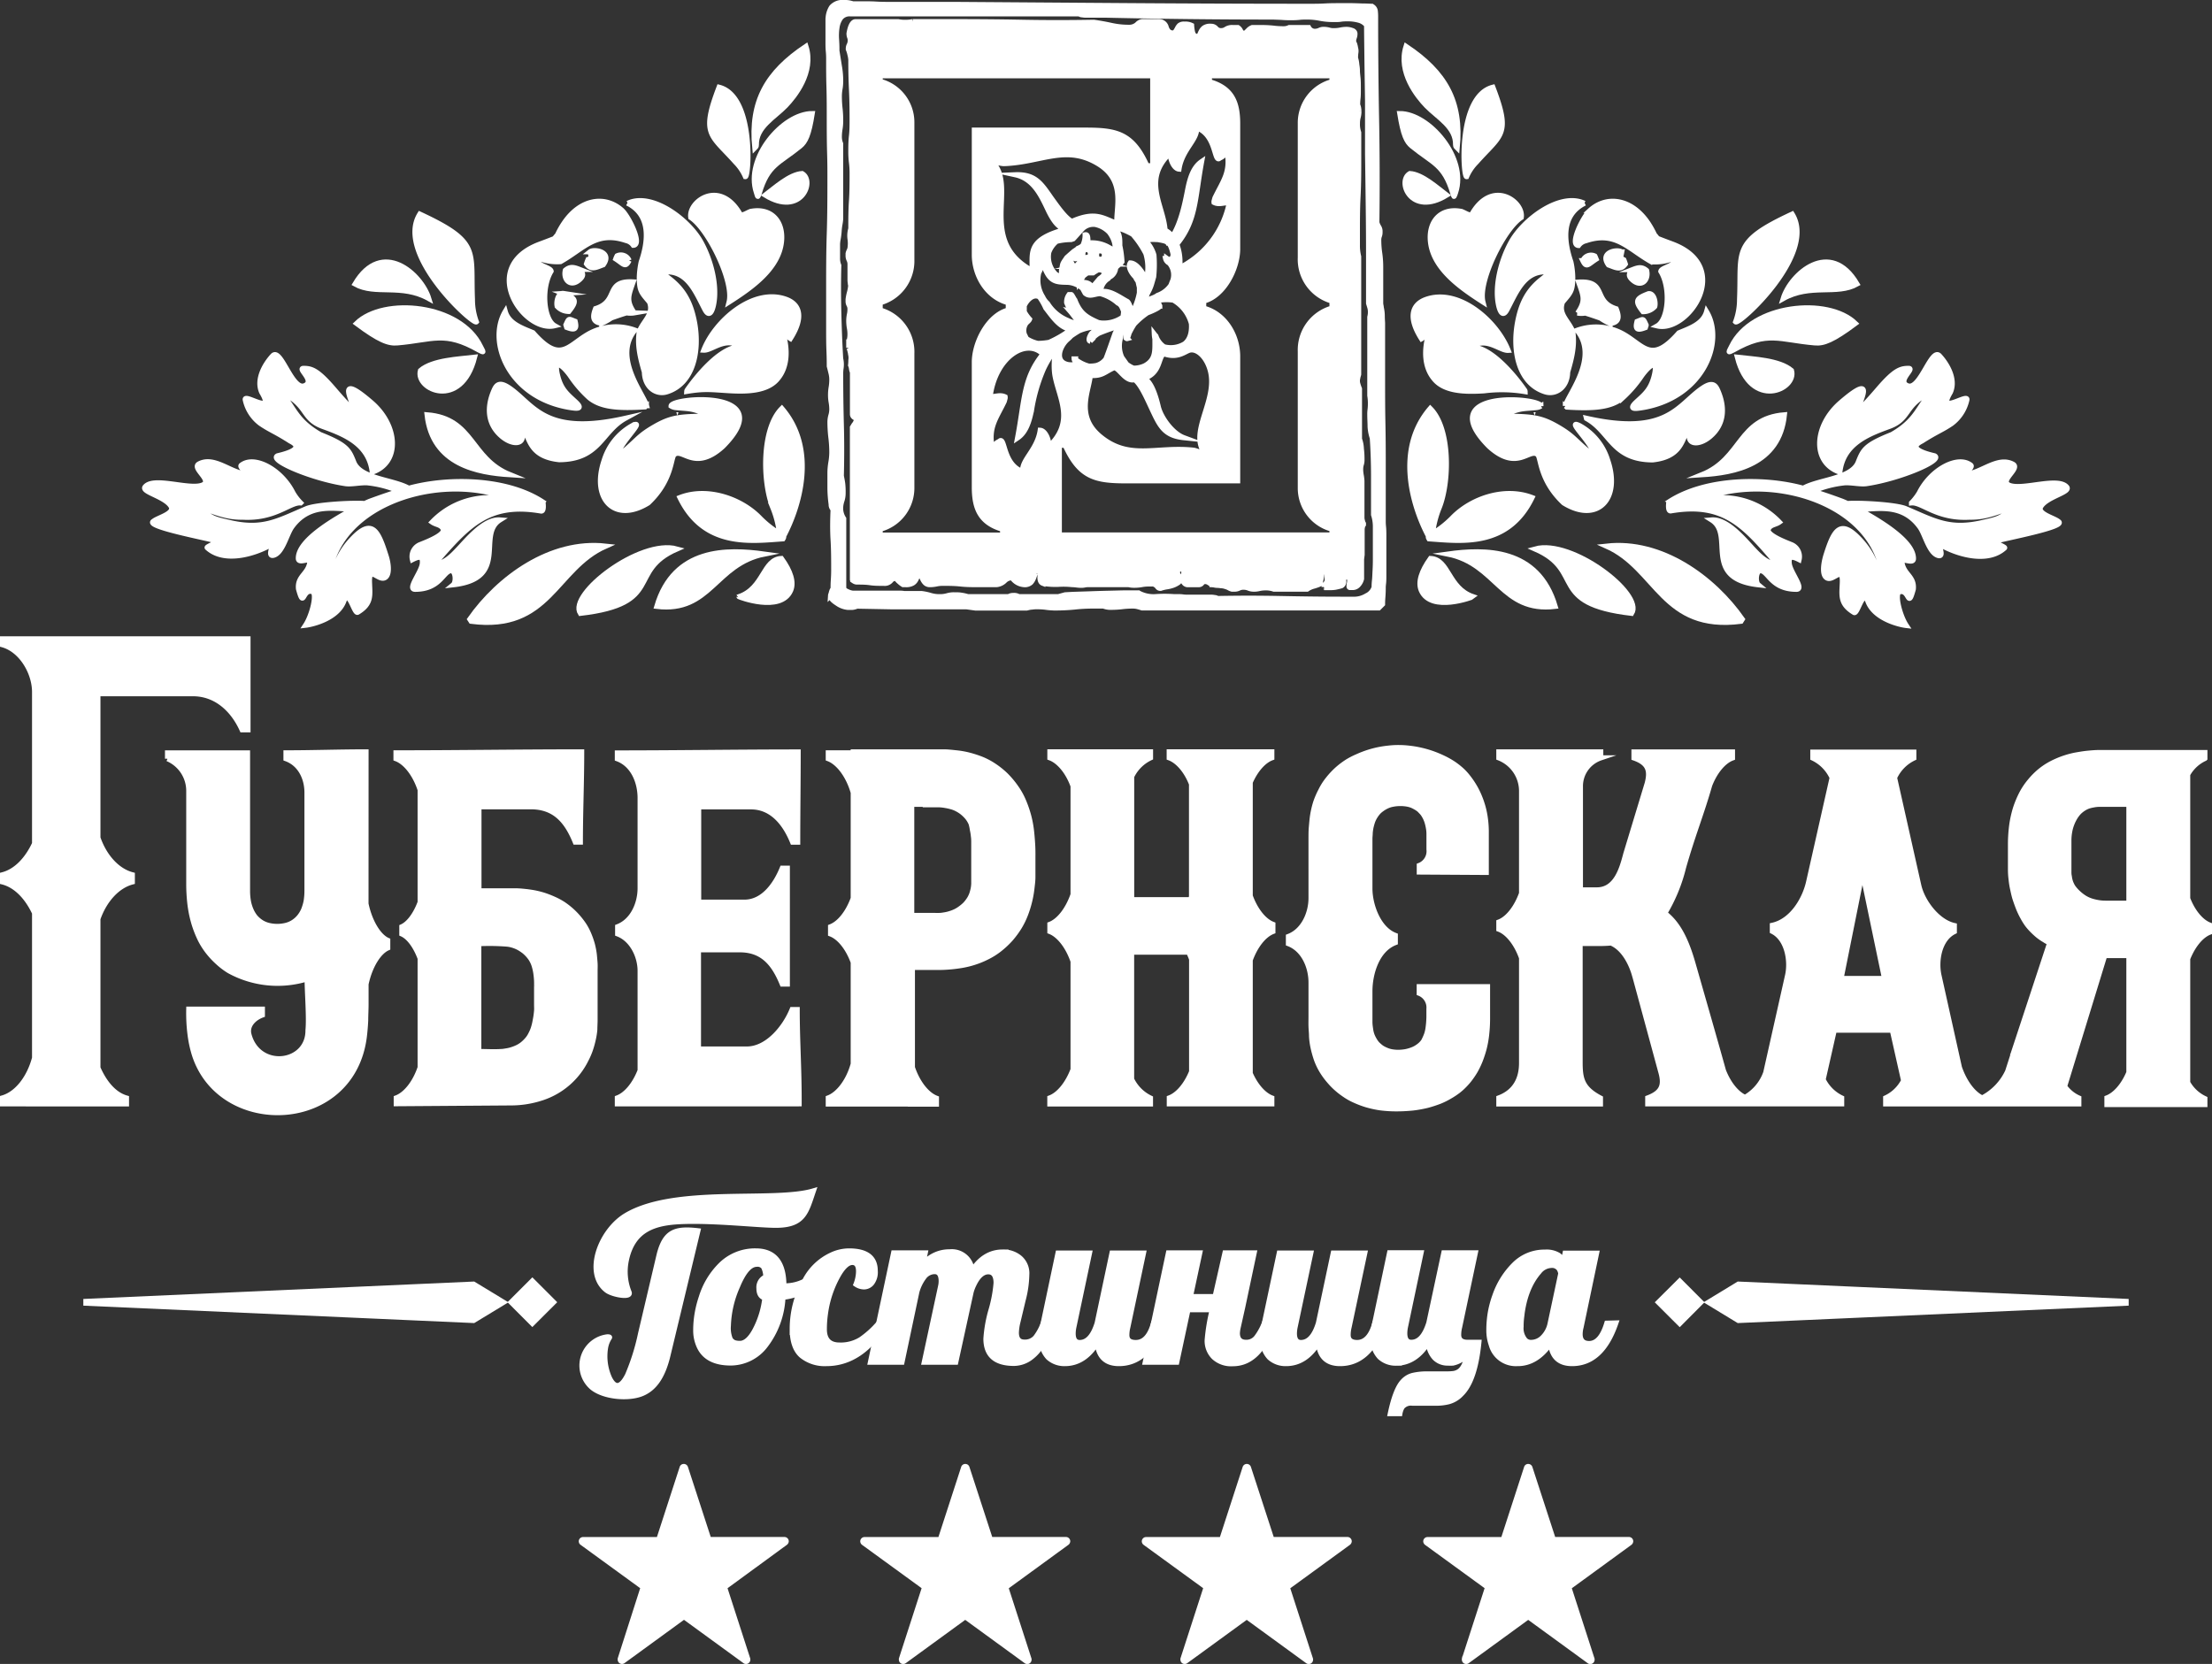 <svg xmlns="http://www.w3.org/2000/svg" viewBox="0 0 435.1 327.36"><rect x="0" y="0" width="435.1" height="327.36" fill="#333333" stroke="none"/><defs><style>.cls-1,.cls-2{fill:#fff;stroke:#fff;stroke-miterlimit:10;}.cls-1{fill-rule:evenodd;}</style></defs><title>Ресурс 15</title><g id="Слой_2" data-name="Слой 2"><g id="Layer_2" data-name="Layer 2"><path class="cls-1" d="M.5,217.17V216c2.89-.83,5.28-4,6.3-7.87V179.62c-1.43-3.06-3.62-5.43-6.3-6.11v-1.41c2.68-.69,4.87-3.06,6.3-6.13V136.13c0-3.74-2.54-8.23-6.3-9.28v-1.17H48.78v17.9H47.62c-1.64-3.66-4.89-7.16-9.81-7.1H19.26v28.35c1.24,3.61,3.75,6.49,6.77,7.27v1.41c-3,.78-5.52,3.65-6.77,7.26v29.32c1.31,3,3.22,5.25,5.62,5.93v1.16ZM372.66,153l4.76,21.2c.71,3.18,3.69,7.17,7,7.89l0,1.19c-3,1.46-3.68,5.83-3,8.73l4,18c1,2.9,2.69,5.17,4.48,6a11.19,11.19,0,0,0,5-5.22l1-3.11c0-.11,0-.22,0-.33l0,.23,7.27-22.08c-.37-.19-.72-.36-1-.56h0a9.52,9.52,0,0,1-1.43-1h0c-.39-.33-.74-.66-1.07-1h0a11.6,11.6,0,0,1-.87-1h0a12.9,12.9,0,0,1-.91-1.45,16.31,16.31,0,0,1-.8-1.65h0c-.24-.6-.46-1.21-.67-1.83s-.36-1.3-.5-1.95h0a16.59,16.59,0,0,1-.33-2,15.53,15.53,0,0,1-.13-2v-5.11h0a28.93,28.93,0,0,1,.26-3.7,21.15,21.15,0,0,1,.75-3.31h0a20,20,0,0,1,1.22-2.89,13.76,13.76,0,0,1,1.63-2.4h0a14.51,14.51,0,0,1,2-2,13.51,13.51,0,0,1,2.19-1.44,17.7,17.7,0,0,1,4.68-1.65h0c.79-.14,1.6-.28,2.39-.36s1.51-.14,2.25-.15h0l1.63,0v0h19.24v1.17a7.38,7.38,0,0,0-3.38,3.14v24.42c1,2.62,2.66,4.59,4.32,5.21v1.41c-1.66.63-3.29,2.6-4.32,5.22v24.37a7.48,7.48,0,0,0,3.38,3.15v1.16H414.43V216c1.64-.62,3.27-2.48,4.32-5V188H414l-7.89,25.73a6.75,6.75,0,0,0,2.8,2.29v1.16h-38V216a7.53,7.53,0,0,0,3.53-3.4l-2.23-9.93H360.81l-2.2,9.72a7.8,7.8,0,0,0,3.65,3.62v1.16H324.11V216c2.87-1.07,3.26-2.55,2.6-5l-5.08-18.72h0l-.06-.19c-.58-2.21-2.06-5.48-4.68-6.57-.72.07-1.48.1-2.29.1H311a3.55,3.55,0,0,0-.19.41v22.9c0,3.28.33,5.18,4,7.1v1.16H294.82V216c3.17-1.18,4.47-3.71,4.47-6.84V188.46c-1-2.84-2.72-5-4.47-5.65V181.4c1.75-.65,3.46-2.81,4.47-5.64V155.51a7,7,0,0,0-4.47-6.41v-1.18h20.05v1.18a5.87,5.87,0,0,0-4,5.7v20.27h3.25c3.79,0,4.92-4.25,5.64-6.94l.05-.19h0L324,154.12c.65-2.49.26-4-2.6-5v-1.18h19.38v1.18c-1.73.62-3.44,2.66-4.48,5.35-1.71,5.95-3.31,9.72-5.15,16.2a32.71,32.71,0,0,1-3.69,9c2.6,2,4.21,5.2,5.54,9.86,1.85,6.47,4.35,15.16,6,21.1,1,2.58,2.6,4.55,4.25,5.27a9.08,9.08,0,0,0,4.07-4.86l4.3-19.16c.64-2.88-.09-7.21-3-8.65l0-1.19c3.8-.82,6.34-5,7.13-8.5L360.38,153a7.9,7.9,0,0,0-3.8-3.86v-1.17h19.87v1.17a7.86,7.86,0,0,0-3.79,3.86Zm-10.52,39.5h8.54l-4.35-20.87-4.19,20.87Zm56.61-14.79V158.24h-4.91l-1.06,0a6.4,6.4,0,0,0-1,.12,7.26,7.26,0,0,0-1,.24h0a4.74,4.74,0,0,0-.91.45,5.32,5.32,0,0,0-.89.7,5.91,5.91,0,0,0-.78,1,8,8,0,0,0-.65,1.3h0a7.91,7.91,0,0,0-.44,1.55,9.76,9.76,0,0,0-.16,1.77h0v4.83h0c0,.41,0,.8,0,1.19h0c0,.35,0,.7.08,1h0a5.41,5.41,0,0,0,.17.88,4.31,4.31,0,0,0,.31.79h0a3.22,3.22,0,0,0,.48.76,7.27,7.27,0,0,0,.77.83h0a8.15,8.15,0,0,0,1.29,1,6.21,6.21,0,0,0,1.35.61h0a9.75,9.75,0,0,0,1.44.33,8.75,8.75,0,0,0,1.5.1h4.35Zm-139.58-6.15v-1.29a3,3,0,0,0,1.91-3.15v-3a6.6,6.6,0,0,0-.07-1,10.8,10.8,0,0,0-.22-1.07v0a6.22,6.22,0,0,0-.35-1,5.93,5.93,0,0,0-.51-.91,3.57,3.57,0,0,0-.27-.33l-.45-.47a4.72,4.72,0,0,0-.62-.44,8.55,8.55,0,0,0-.82-.43,5.32,5.32,0,0,0-1-.28,7.79,7.79,0,0,0-1.31-.11,8,8,0,0,0-1.58.16,4.73,4.73,0,0,0-1.22.42,6.33,6.33,0,0,0-1,.63h0a3.85,3.85,0,0,0-.73.7h0a6.49,6.49,0,0,0-.59.87h0a5.39,5.39,0,0,0-.4.92h0c-.11.34-.2.69-.27,1a10.4,10.4,0,0,0-.15,1.06c0,.4-.06.78-.06,1.13s0,.76,0,1.12v8.71c0,3.28,1.69,8,5,9.23v1.41c-3.61,1.36-5,6.09-5,9.57v4.46c0,.51,0,1,0,1.55s.07,1,.14,1.48a5.35,5.35,0,0,0,.33,1.28,7.05,7.05,0,0,0,.65,1.19h0a4.46,4.46,0,0,0,.34.43,6.93,6.93,0,0,0,.52.47h0a3.59,3.59,0,0,0,.6.42,7.92,7.92,0,0,0,.82.38h0a4.81,4.81,0,0,0,.95.26,7.13,7.13,0,0,0,1.14.1h0a8.39,8.39,0,0,0,1.48-.12,7.84,7.84,0,0,0,1.39-.4h0a4.87,4.87,0,0,0,1.16-.64,4,4,0,0,0,.9-.85l0,0a2.21,2.21,0,0,0,.3-.52,9.21,9.21,0,0,0,.43-1h0a6.91,6.91,0,0,0,.31-1.41,17.45,17.45,0,0,0,.15-2h0v-1.6a3,3,0,0,0-1.91-3.08v-1.3h13.44v6.36h0a28.62,28.62,0,0,1-.19,3.18h0a19.46,19.46,0,0,1-.52,2.79h0a22.9,22.9,0,0,1-.77,2.31,17,17,0,0,1-.93,1.93h0a16.14,16.14,0,0,1-1,1.5,11.44,11.44,0,0,1-1,1.18,11.71,11.71,0,0,1-1.33,1.22,14.28,14.28,0,0,1-1.64,1.09h0a14.59,14.59,0,0,1-2,1h0a24.35,24.35,0,0,1-2.42.79h0a23,23,0,0,1-2.86.52,32.34,32.34,0,0,1-3.28.17h0a24.81,24.81,0,0,1-3.16-.2,19.76,19.76,0,0,1-2.74-.6h0a18.84,18.84,0,0,1-2.32-.88,11.78,11.78,0,0,1-2-1.13h0a14.82,14.82,0,0,1-1.58-1.23,13.63,13.63,0,0,1-1.33-1.36,14.36,14.36,0,0,1-1.59-2.18,12.4,12.4,0,0,1-1.05-2.27h0a21.41,21.41,0,0,1-.61-2.21,14.53,14.53,0,0,1-.3-2.18h0c0-.67-.08-1.34-.1-2s0-1.25,0-1.85h0v-6.76c0-3-1.4-6.5-4.45-7.65v-1.41c3-1.12,4.45-4.61,4.45-7.55V165h0c0-.79,0-1.56.07-2.32s.13-1.57.26-2.37v0a18,18,0,0,1,.58-2.44,15.88,15.88,0,0,1,1-2.32h0a11.81,11.81,0,0,1,1.45-2.28,15.68,15.68,0,0,1,2-2.1,16.33,16.33,0,0,1,1.75-1.3,14.82,14.82,0,0,1,1.93-1h0a21.15,21.15,0,0,1,2-.79,20.57,20.57,0,0,1,2.09-.57h0a20.21,20.21,0,0,1,2.05-.32,16.92,16.92,0,0,1,2-.12,17.89,17.89,0,0,1,2.24.14,18.92,18.92,0,0,1,2.25.39,20.64,20.64,0,0,1,2.24.65,21.79,21.79,0,0,1,2.13.89h0a15.93,15.93,0,0,1,2,1.13,14.51,14.51,0,0,1,1.72,1.37h0a11.71,11.71,0,0,1,1.27,1.44,16.31,16.31,0,0,1,1.13,1.68h0a15.15,15.15,0,0,1,.94,1.89,17.73,17.73,0,0,1,.73,2.1,16.76,16.76,0,0,1,.46,2.28,19.34,19.34,0,0,1,.18,2.4h0v8.21Zm-68.1,38.92V189.13c-1-2.93-2.76-5.18-4.56-5.87v-1.41c1.79-.67,3.55-2.93,4.56-5.86V154.64c-1-2.79-2.78-4.91-4.56-5.55v-1.18h19.8v1.18a7.72,7.72,0,0,0-3.71,3.69V177h11.55c.08-.18.15-.37.22-.57V154.25c-1-2.6-2.7-4.55-4.39-5.16v-1.18h20.19v1.18c-1.6.58-3.2,2.39-4.25,4.81v22.35c1,2.81,2.72,4.95,4.46,5.6v1.41c-1.75.67-3.45,2.8-4.46,5.62v22.3c1.05,2.42,2.65,4.23,4.25,4.83v1.16H230V216c1.69-.62,3.35-2.58,4.39-5.16V188.71a14.92,14.92,0,0,0-.59-1.39H222.59v25a7.84,7.84,0,0,0,3.71,3.71v1.16h-19.8V216c1.77-.65,3.51-2.78,4.56-5.56Zm-32.5,6.72H162.92V216c2-.74,4-3.35,4.91-6.68v-20c-1-2.79-2.71-4.93-4.46-5.58v-1.41c1.75-.66,3.45-2.79,4.46-5.6V155.93c-.95-3.33-2.91-5.93-4.91-6.67v-1.15h4.91v-.19h15.59c.74,0,1.48,0,2.25,0s1.56.1,2.36.18a17.51,17.51,0,0,1,2.5.43,22.69,22.69,0,0,1,2.49.8h0a13.5,13.5,0,0,1,2.5,1.32,16.36,16.36,0,0,1,2.36,1.9l0,0a18.22,18.22,0,0,1,2.05,2.48,14,14,0,0,1,1.46,2.69,22.22,22.22,0,0,1,.94,2.74,20.54,20.54,0,0,1,.54,2.78c.11.91.18,1.81.24,2.71s.07,1.75.06,2.62h0v1.94h0c0,.65,0,1.34,0,2.07s-.11,1.5-.2,2.28a19.62,19.62,0,0,1-.45,2.49,20.53,20.53,0,0,1-.78,2.51,15.53,15.53,0,0,1-1.23,2.53,17.84,17.84,0,0,1-1.75,2.37h0a17.45,17.45,0,0,1-2.23,2.07,13.9,13.9,0,0,1-2.42,1.5h0a16.74,16.74,0,0,1-2.45,1,17.37,17.37,0,0,1-2.5.61c-.85.14-1.65.24-2.42.3s-1.51.1-2.27.09h-5V210c1,3,2.85,5.36,4.73,6.06v1.16h-5.54ZM182,158.24h-2.66V180.1h4.57a9.11,9.11,0,0,0,.92,0c.32,0,.68-.07,1-.12a6.69,6.69,0,0,0,1-.24,7.24,7.24,0,0,0,1.08-.41h0a5.86,5.86,0,0,0,1-.61,7.19,7.19,0,0,0,1-.85h0a7.25,7.25,0,0,0,.76-1,5.45,5.45,0,0,0,.48-1,8.54,8.54,0,0,0,.27-1,6.15,6.15,0,0,0,.12-1.06h0c0-.39,0-.78,0-1.15s0-.79,0-1.19h0V167c0-.38,0-.78,0-1.2s0-.83-.07-1.28h0a9.56,9.56,0,0,0-.2-1.26h0A8.52,8.52,0,0,0,191,162a5.25,5.25,0,0,0-.67-1.13h0a7.21,7.21,0,0,0-1-1h0a6.21,6.21,0,0,0-1.08-.7,5.12,5.12,0,0,0-1.07-.43h0a9.66,9.66,0,0,0-1.2-.27h0a8.51,8.51,0,0,0-1.24-.14h0l-1.31,0H182Zm-25.57,58.93h-35V216c1.74-.64,3.44-2.69,4.48-5.39V191c0-2.84-1.56-6.2-4.42-7.27v-1.41c3-1.14,4.42-4.61,4.42-7.56V157c0-3.11-1.35-6.57-4.48-7.72v-1.15c11.85,0,23.71-.19,35.57-.19,0,6-.09,11.82-.09,17.75h-1c-1.49-3.69-4.06-6.95-8.19-6.95H137.43v18.75h9c3.7,0,6.14-3.47,7.44-6.69h1V193.6h-1c-1.69-4.14-3.94-6.74-8.36-6.74h-8.12v19.52h9.5c4.08,0,7.49-4.24,8.92-7.76h1c0,6.12.38,11.32.38,17.73v.81Zm-73.79-7.29V188.55c-.89-2.42-2.24-4.22-3.6-4.81v-1.41c1.36-.6,2.71-2.41,3.6-4.81V155.39c-1-3.07-2.86-5.44-4.75-6.13v-1.15c12.18,0,24.36-.19,36.53-.19,0,5.93-.26,11.83-.26,17.75h-1c-1.74-4.31-4.17-6.95-8.76-6.95H94.21v16.54c2.41,0,4.83,0,7.23,0,.61,0,1.21.06,1.8.12h0c.6.06,1.22.15,1.84.26h0a17.26,17.26,0,0,1,1.9.48,18.43,18.43,0,0,1,1.89.73h0a13.07,13.07,0,0,1,1.88,1,15.3,15.3,0,0,1,1.79,1.4h0a15.34,15.34,0,0,1,1.89,2.11,10.94,10.94,0,0,1,1.3,2.22h0a16.35,16.35,0,0,1,.77,2.15,15.17,15.17,0,0,1,.4,2.06h0c.06.65.12,1.24.15,1.77s0,1,0,1.49h0v7.92h0c0,.56,0,1.14,0,1.72S117,202,117,202.57a14.58,14.58,0,0,1-.3,1.9h0a19.06,19.06,0,0,1-.53,1.93h0a13.83,13.83,0,0,1-.85,2,14.82,14.82,0,0,1-8.67,7.58,19.45,19.45,0,0,1-6.1,1l-22.61.16V216c1.9-.7,3.76-3.07,4.75-6.14Zm11.54-24.29v21.28c1.42,0,3,.1,4.46,0,.3,0,.63-.07,1-.13h0a6.22,6.22,0,0,0,1.08-.26,7.74,7.74,0,0,0,1.16-.47,5,5,0,0,0,1.08-.73,6.79,6.79,0,0,0,1-1.07h0a5.25,5.25,0,0,0,.49-.84,7,7,0,0,0,.43-1h0c.12-.36.22-.73.3-1.11s.16-.82.23-1.23h0c.06-.42.11-.81.14-1.21s0-.76,0-1.15v-3.67h0a13.29,13.29,0,0,0-.1-2.16,10,10,0,0,0-.38-1.85h0a5.59,5.59,0,0,0-.72-1.5,7,7,0,0,0-1.19-1.29h0a8.43,8.43,0,0,0-1.05-.71,6.44,6.44,0,0,0-1.08-.47,6.09,6.09,0,0,0-1.19-.27,43.48,43.48,0,0,0-5.67-.09ZM72,147.92c-5.25,0-10.5.19-15.75.19v1.15c2.8,1,4.13,3.83,4.13,6.65v19.38a12.67,12.67,0,0,1-.16,2,9.49,9.49,0,0,1-.51,1.72h0a6,6,0,0,1-.84,1.38,5.14,5.14,0,0,1-1.11,1h0a4.71,4.71,0,0,1-1.42.64,7.22,7.22,0,0,1-3.61,0,4.85,4.85,0,0,1-1.42-.64h0a5.41,5.41,0,0,1-1.12-1,6.09,6.09,0,0,1-.81-1.37h0a7.88,7.88,0,0,1-.52-1.72,11.55,11.55,0,0,1-.17-2V148.12H32.95v1.15a6.86,6.86,0,0,1,4.18,6.31v18.28h0a33.62,33.62,0,0,0,.26,4.24,23,23,0,0,0,.78,3.66,21.42,21.42,0,0,0,1.21,3.07A14.62,14.62,0,0,0,41,187.36h0a16.31,16.31,0,0,0,1.89,2A14.12,14.12,0,0,0,45.06,191a19.77,19.77,0,0,0,15.35,1.58h0c0,2.55.42,7.63.17,10.11.06,6.69-9.75,7.9-11.61.84-.47-1.81,1-3.24,2.64-3.84v-1.16H37.13a33.41,33.41,0,0,0,.27,5.13,23.07,23.07,0,0,0,.78,3.66c5.07,16.45,31.56,15.56,33.54-3.87.1-.93.17-1.83.21-2.71,0-1,.07-2.11.07-3.2,0-1.9,0-2,0-3.92.75-3.55,2.5-6.35,4.27-7.12V185c-1.78-.77-3.53-3.62-4.28-7.19Z"/><path class="cls-1" d="M119.09,265.3a5.27,5.27,0,0,1,.79-2.13c.15-.17-.33-.17-.39-.17a5.69,5.69,0,0,0-3,10c2.28,1.84,7,2.27,9.69,1.22s4.19-3.63,5.1-7.14l6-24.95c-4.49-.52-6.46.2-7.61,4.65L126,262.37a43.43,43.43,0,0,1-2.56,8.16c-.9,1.8-2.2,3.22-3.51.66A10.47,10.47,0,0,1,119.09,265.3Z"/><path class="cls-1" d="M119.34,253.86c-4.4-3.36-1.26-11.76,3.85-14.77,9.65-5.7,29.1-2.48,36.81-4.8-1.43,4.21-1.91,6.77-7.39,6.77-3.33,0-11.54-.93-17.95-.75-5.52.15-10.2,1.24-11.49,7.79a10.92,10.92,0,0,0,.58,6.14C124.21,255.41,120.45,254.71,119.34,253.86Z"/><path class="cls-1" d="M161.63,251.65a13.24,13.24,0,0,1-7.62,3.58,16.82,16.82,0,0,1-3.38,9.39,8.63,8.63,0,0,1-6.89,3.53q-5,0-6.38-3.65a7.45,7.45,0,0,1-.51-2.84,19.54,19.54,0,0,1,.27-3.17,21.28,21.28,0,0,1,.83-3.29,15.28,15.28,0,0,1,3.72-6.24,9.55,9.55,0,0,1,7-2.86c3.67,0,5.52,2.3,5.52,6.86v0a3.93,3.93,0,0,0,.72,0,8.32,8.32,0,0,0,3-.74,17.71,17.71,0,0,0,3.42-1.84l.37,1.17Zm-11.19,3.69c-.78-.19-1.16-.83-1.16-1.9a2.23,2.23,0,0,1,1.35-2.23,4.52,4.52,0,0,0-.43-1.93,1.45,1.45,0,0,0-1.35-.55c-1.33,0-2.58,1.44-3.78,4.34a20.68,20.68,0,0,0-1.8,7.74,5.81,5.81,0,0,0,.37,2.63,1.71,1.71,0,0,0,.8.7,3.4,3.4,0,0,0,1.13.15c1,0,2-.86,2.92-2.58A17.77,17.77,0,0,0,150.45,255.33Z"/><path class="cls-1" d="M167,246.1c3.43,0,5.16,1.3,5.16,3.91a3.53,3.53,0,0,1-.67,2.41,2,2,0,0,1-1.51.76,2.87,2.87,0,0,1-1.61-.51,7.34,7.34,0,0,0,.51-2.54c0-1.17-.41-1.76-1.23-1.76s-1.68.74-2.58,2.21a21,21,0,0,0-2.7,7.85,21.64,21.64,0,0,0-.22,3.08c0,2.08,1,3.11,3,3.11a7.51,7.51,0,0,0,4.17-1.1,18.4,18.4,0,0,0,3.58-3.25h1.47q-4.84,8-11.83,8a7.24,7.24,0,0,1-4.89-1.58q-1.82-1.6-1.82-5.24a19.56,19.56,0,0,1,2.49-9.53,11.18,11.18,0,0,1,5.18-5A8.23,8.23,0,0,1,167,246.1Z"/><path class="cls-1" d="M199.44,268.23q-5.5,0-5.51-4.85a26.54,26.54,0,0,1,1-5.63,26.5,26.5,0,0,0,1-5.33c0-1.47-.51-2.21-1.55-2.21s-2,.83-2.78,2.46a8,8,0,0,0-.58,1.52L188,268h-6.2L185,253.13a4.68,4.68,0,0,0,.13-1.07c0-1.26-.43-1.89-1.28-1.89a2.63,2.63,0,0,0-2.16,1.18,8.38,8.38,0,0,0-1.35,2.83L177.42,268h-6.21l4.56-21.51H182l-.46,2.23a6.72,6.72,0,0,1,5.26-2.44,4,4,0,0,1,4.41,3.69q2.37-3.65,6-3.65a5,5,0,0,1,3.39,1.14,4,4,0,0,1,1.37,3.31,20.9,20.9,0,0,1-.72,5l-1,4.2a10.12,10.12,0,0,0-.33,2.21c0,1.24.52,1.86,1.57,1.86a2.73,2.73,0,0,0,2.22-.93,10.63,10.63,0,0,0,1.54-2.88H207q-1.59,4.74-4,6.66A5.62,5.62,0,0,1,199.44,268.23Z"/><path class="cls-1" d="M228.71,260.27c-1.82,5.31-4.69,8-8.63,8-2.55,0-4-1.35-4.26-4.08-1.69,2.72-3.81,4.08-6.36,4.08a4.7,4.7,0,0,1-3.28-1.21,5.14,5.14,0,0,1-1.32-3.93,13.89,13.89,0,0,1,.34-2.82l2.91-13.79h6.2l-3.09,14.61a6.4,6.4,0,0,0-.13,1.22c0,1.17.42,1.77,1.29,1.77q2.26,0,3.43-3.81l2.92-13.79h6.2l-3.09,14.61a6.43,6.43,0,0,0-.19,1.52c0,1,.58,1.47,1.77,1.47q2.42,0,3.48-3.81Z"/><path class="cls-1" d="M237.45,263.67a36.42,36.42,0,0,1,1-6h-4.77L231.47,268h-6.2l4.56-21.51H236l-1.84,8.6H239l1.95-8.6h5.75l-2.26,10.67-.74,3.31a8.57,8.57,0,0,0-.31,1.8c0,1.2.57,1.81,1.71,1.81a2.48,2.48,0,0,0,2.08-1,11.82,11.82,0,0,0,1.53-2.79h1.81q-2.72,8-8,8a5,5,0,0,1-3.77-1.3A4.5,4.5,0,0,1,237.45,263.67Z"/><path class="cls-1" d="M272.22,260.27q-2.73,8-8.64,8c-2.56,0-4-1.35-4.26-4.08-1.68,2.72-3.79,4.08-6.36,4.08a4.69,4.69,0,0,1-3.27-1.21,5.11,5.11,0,0,1-1.31-3.93,14,14,0,0,1,.33-2.82l2.92-13.79h6.21l-3.1,14.61a6.64,6.64,0,0,0-.13,1.22c0,1.17.44,1.77,1.28,1.77q2.28,0,3.44-3.81l2.92-13.79h6.21l-3.1,14.61a6.42,6.42,0,0,0-.18,1.52q0,1.46,1.76,1.47,2.42,0,3.49-3.81Z"/><path class="cls-1" d="M276.32,262.31c0,1.17.43,1.77,1.28,1.77,1.52,0,2.66-1.27,3.45-3.81L284,246.48h6.2l-3.09,14.61a6.28,6.28,0,0,0-.19,1.52c0,1,.6,1.47,1.77,1.47h2.21q-.74,7.55-3.48,10.2a5.29,5.29,0,0,1-2.46,1.49,10,10,0,0,1-2.26.29h-4.89a2.19,2.19,0,0,0-2,.77,3.78,3.78,0,0,0-.45,1.28h-1.89c.68-3.23,1.52-5.36,2.5-6.36a3.93,3.93,0,0,1,1.94-1.16,11.8,11.8,0,0,1,2.82-.29H284c.6,0,1.16,0,1.64-.05a2.69,2.69,0,0,0,1.3-.41c.79-.49,1.35-1.62,1.7-3.38a5.11,5.11,0,0,1-2.86,1.71,9,9,0,0,1-1,0,3.53,3.53,0,0,1-2.56-1,4.79,4.79,0,0,1-1.26-3.06c-1.69,2.72-3.81,4.08-6.37,4.08A4.66,4.66,0,0,1,271.4,267a5.08,5.08,0,0,1-1.32-3.93,13.89,13.89,0,0,1,.34-2.82l2.91-13.79h6.2l-3.08,14.61A6.71,6.71,0,0,0,276.32,262.31Z"/><path class="cls-1" d="M317.85,260.27q-2.74,8-8.63,8-3.8,0-4.23-3.95-2.79,4-6.55,3.95a5,5,0,0,1-5.1-3.67,8.64,8.64,0,0,1-.48-3,20.78,20.78,0,0,1,.29-3.38,20.16,20.16,0,0,1,.91-3.37,15.9,15.9,0,0,1,3.84-6.1,8.33,8.33,0,0,1,6-2.41,4.55,4.55,0,0,1,2.67.61,1.88,1.88,0,0,1,.82,1.56v.32l.46-2.29h6.2L311,261.09a5.7,5.7,0,0,0-.19,1.38c0,1.24.6,1.85,1.77,1.85,1.53,0,2.69-1.34,3.48-4ZM307,250.57a2.26,2.26,0,0,0-.37-1,1.71,1.71,0,0,0-1.57-.61,3.17,3.17,0,0,0-2.33,1.27c-1.81,2.07-3,5-3.42,8.87a13.78,13.78,0,0,0-.11,1.88,3.6,3.6,0,0,0,.8,2.66,1.57,1.57,0,0,0,1.15.46,3.23,3.23,0,0,0,2.32-1,5.29,5.29,0,0,0,1.45-2.78Z"/><polygon class="cls-1" points="326.2 256.21 330.4 252.03 334.57 256.21 330.4 260.4 326.2 256.21"/><polygon class="cls-1" points="336.05 256.21 341.94 252.63 418.21 256.03 418.21 256.39 341.94 259.79 336.05 256.21"/><rect class="cls-2" x="101.75" y="253.25" width="5.92" height="5.92" transform="translate(-150.44 148.93) rotate(-44.97)"/><polygon class="cls-1" points="99.05 256.21 93.15 252.63 16.89 256.03 16.89 256.39 93.15 259.79 99.05 256.21"/><path class="cls-1" d="M162.89,4.07a4.49,4.49,0,0,1,.67-2.64A2.83,2.83,0,0,1,166,.5a4.63,4.63,0,0,1,1.73.25h1.85c.9,0,1.85,0,2.83.06s1.9.06,2.71.06h12.81l33.9.24q16.89.12,33.9.13h2c.91,0,1.87,0,2.89-.06s2-.06,2.77-.06h2.46q.49,0,2,.06c1,0,1.69.06,2,.06a1.21,1.21,0,0,1,.67.92,9.56,9.56,0,0,1,.06,1.17q0,10.1.19,20.16t.06,20.27a2.9,2.9,0,0,0,.37.87,1.64,1.64,0,0,1,.25,1,2.07,2.07,0,0,1-.12.8,2.06,2.06,0,0,0-.13.81,17.67,17.67,0,0,0,.2,2.64,19.37,19.37,0,0,1,.18,2.66v7.14a3.06,3.06,0,0,0,.06.43,3.12,3.12,0,0,1,.06.43,7.26,7.26,0,0,1,.19,1.55c0,.78.06,1.29.06,1.54V74.94c0,2.63,0,5.38.06,8.2s.07,5.53.07,8.08v11.46c0,.08,0,.44.06,1s.06,1.3.06,2v7.39c0,.66,0,1.22-.06,1.72s-.06.74-.06.74c0,.42,0,1.06-.07,1.92s-.06,1.33-.06,1.41l-.74.74H224.64a10.86,10.86,0,0,0-1.05-.3,4.47,4.47,0,0,0-.92-.07,17.21,17.21,0,0,0-2,.13,17.4,17.4,0,0,1-2,.12,3.82,3.82,0,0,1-1.61-.25h-2.2a32.74,32.74,0,0,0-3.53.2q-1.78.17-3.62.18a14.31,14.31,0,0,1-1.86-.12,12.34,12.34,0,0,0-1.84-.12,6,6,0,0,0-1.05.07c-.29,0-.63.09-1,.18h-10.1l-1.74-.24H175.46l-6.9-.13a2.85,2.85,0,0,1-1,.25h-.75a4.37,4.37,0,0,1-2.15-.81c-.85-.54-1.29-1-1.29-1.53a.74.74,0,0,1,.06-.25.49.49,0,0,0,.06-.13,1.9,1.9,0,0,1,.13-.49c.08-.25.16-.37.25-.37,0-.49,0-1.09.05-1.79s.07-1.33.07-1.91c0-2.06,0-4.06-.12-6s-.09-4,0-6a1.33,1.33,0,0,1-.38-1,24.72,24.72,0,0,1-.24-3.21v-3a13.21,13.21,0,0,1,.18-2,12,12,0,0,0,.19-2,24,24,0,0,0-.19-3,27.05,27.05,0,0,1-.18-3,4.82,4.82,0,0,1,.18-1.24,4.28,4.28,0,0,0,.19-1.23,8.26,8.26,0,0,0-.13-1.42,8,8,0,0,1-.12-1.42,9,9,0,0,1,.12-1.47,9.33,9.33,0,0,0,.13-1.48,5.26,5.26,0,0,0-.13-1.23c-.08-.33-.2-.83-.37-1.48,0-.58,0-1.57-.06-3s-.06-2.92-.06-4.56V57.07c0-3.69,0-7.37.12-11s.13-7.34.13-11V34.4c0-.83,0-2.27-.06-4.31s-.07-4.24-.07-6.54,0-4.36-.06-6.41-.06-3.48-.06-4.31V11.59c0-.33,0-.85-.07-1.55s-.06-1.46-.06-2.27V4.07Zm1.73,5.55V10l.48,3a16.49,16.49,0,0,1,.26,2.95,9,9,0,0,1-.12,1.48,8.39,8.39,0,0,0-.14,1.48,20.81,20.81,0,0,0,.14,2.47,21.39,21.39,0,0,1,.12,2.35,10,10,0,0,1-.12,1.6,8.84,8.84,0,0,0-.14,1.59,3.56,3.56,0,0,0,.26,1.36V43a8,8,0,0,1-.12,1,12.53,12.53,0,0,0-.19,1.55,13.4,13.4,0,0,1-.19,1.48,6.62,6.62,0,0,0-.12,1v2.84a3.6,3.6,0,0,0,.25,1.35c-.08,3-.08,6,0,9.24s.2,6.25.37,9.12a4.69,4.69,0,0,1,.13,1.12,5.52,5.52,0,0,1-.08.92,7.36,7.36,0,0,0-.05.93q0,5.17.13,9.92t0,10.17c.15.74.26,1.31.29,1.72a14.84,14.84,0,0,1,.06,1.6,4.88,4.88,0,0,1-.25,1.6,4.83,4.83,0,0,0-.24,1.48,3.71,3.71,0,0,0,.61,2v13.55c0,.33.25.6.75.8a3.24,3.24,0,0,0,1,.31h9.24c.17,0,.46,0,.87.07l.86,0h2.59a10.84,10.84,0,0,1,1.79.38,6.06,6.06,0,0,0,1.78.24,5.21,5.21,0,0,0,1.49-.19,4.58,4.58,0,0,1,1.35-.18c.5,0,.93,0,1.29.06a8.76,8.76,0,0,1,1.42.31h8a1.77,1.77,0,0,1,1-.24,1.67,1.67,0,0,1,1,.24h7.77l1.35-.37,1.43-.08,3.39-.11c1.31-.05,2.65-.09,4-.12s2.49-.07,3.39-.07h2.21a6.15,6.15,0,0,0,3.39.74,25.76,25.76,0,0,1,3.52,0h.61c.41,0,.83,0,1.24.06s.78.05,1.11.05h4.56a4.83,4.83,0,0,1,.56.07,1.09,1.09,0,0,1,.56.19c4.1-.08,8.18-.08,12.2,0s8.14.14,12.33.14h2.59a4.74,4.74,0,0,0,2.21-.69,2.73,2.73,0,0,0,1.48-1.67c0-.25,0-.68.07-1.29s.08-1.3.12-2,.06-1.45.06-2.1v-6.65a7.73,7.73,0,0,0-.36-2.22V93.81c0-2.55-.08-5.1-.25-7.64a8.45,8.45,0,0,1-.43-2.24c0-.73-.06-1.51-.06-2.33a7.06,7.06,0,0,1,.06-1.05,9.7,9.7,0,0,0,.06-1,9.5,9.5,0,0,0-.12-1.73V62.38a3.86,3.86,0,0,0,.12-1.12,3,3,0,0,0-.12-.79c-.08-.29-.17-.56-.24-.8v-10q0-3.95-.06-8.94T269,30.21q0-5.43,0-10.41c-.05-3.33-.1-6.33-.13-9s-.06-4.61-.06-5.84a2.89,2.89,0,0,0-1.6-1,7.85,7.85,0,0,0-2-.26c-.5,0-1,0-1.48.08s-1,.06-1.48.06a13.6,13.6,0,0,1-2.59-.24,12.85,12.85,0,0,0-2.58-.25c-.49,0-1,0-1.48.06a14,14,0,0,1-1.48.07h-.49c-.25,0-.78,0-1.61-.07l-1.6-.06q-16.51,0-32.91-.37h-4c-.08,0-.27,0-.6-.06a1.06,1.06,0,0,1-.61-.19h-45a2.23,2.23,0,0,0-1.91.75,4.25,4.25,0,0,0-.74,1.85,10.75,10.75,0,0,0-.11,2.28C164.59,8.37,164.62,9,164.62,9.62Z"/><path class="cls-1" d="M268,102.49a2.17,2.17,0,0,1-.11-.62V94.6a9.13,9.13,0,0,0-.12-1,7.88,7.88,0,0,1-.13-1.05v-.24a3.11,3.11,0,0,1,.13-.93,2.94,2.94,0,0,0,.13-.81c0-.57,0-1.33-.12-2.27a6.13,6.13,0,0,0-.37-1.92V76.49a7.64,7.64,0,0,1-.3-.87A2.1,2.1,0,0,1,267,75a2.07,2.07,0,0,1,.07-.61c0-.17.1-.41.18-.74V50.48a8.85,8.85,0,0,1-.25-2.22v-2c0-2.64,0-5.2.13-7.71s.13-5.07.13-7.7V26.08a5.15,5.15,0,0,1-.25-1.86,4.58,4.58,0,0,1,.13-1.11A4.33,4.33,0,0,0,267.3,22v-.12a4.91,4.91,0,0,0-.06-.61,2.14,2.14,0,0,0-.19-.62c0-.24,0-.67.07-1.29s.06-1.29.06-2,0-1.43-.06-2S267,14.24,267,14s0-.59-.12-1.29a5,5,0,0,0-.25-1.29c0-.17,0-.49.06-1a2.05,2.05,0,0,0-.06-1,2.9,2.9,0,0,0-.12-.56,1.31,1.31,0,0,0-.25-.55V8a2,2,0,0,1,.13-.61,2.25,2.25,0,0,0,.13-.74c0-.33-.21-.56-.62-.68a3.32,3.32,0,0,0-1-.19,6,6,0,0,0-1.23.13,6.49,6.49,0,0,1-1.35.13,3.11,3.11,0,0,1-.93-.13,3.71,3.71,0,0,0-1-.13,1.75,1.75,0,0,0-.86.19,2.33,2.33,0,0,1-1,.19,1.38,1.38,0,0,1-1.12-.74h-3.82a2.53,2.53,0,0,1-1.11.24,16.28,16.28,0,0,1-2.09-.13,21.83,21.83,0,0,0-2.22-.11h-1.85a2.1,2.1,0,0,0-.8.55l-.56.55h-.24a.68.68,0,0,1-.68-.43,1.51,1.51,0,0,0-.55-.67h-1a2.21,2.21,0,0,0-1.3.3,1.69,1.69,0,0,1-1,.31,1.25,1.25,0,0,1-1-.43,1.22,1.22,0,0,0-1-.43,2.09,2.09,0,0,0-1.35.31,2,2,0,0,0-.56.68,5.56,5.56,0,0,0-.31.68c-.08.2-.29.31-.62.31s-.67-.31-.8-.93A8.24,8.24,0,0,1,234.39,5,2.67,2.67,0,0,0,233,4.75,1.39,1.39,0,0,0,232,5a2.27,2.27,0,0,0-.43.62,5.27,5.27,0,0,1-.37.61.66.66,0,0,1-.56.25c-.57,0-1-.37-1.24-1.1A1.45,1.45,0,0,0,228,4.25h-3.33a1.69,1.69,0,0,0-1,.56,2.35,2.35,0,0,1-1.61.56A15.88,15.88,0,0,1,218.6,5c-1.15-.25-2.3-.46-3.45-.62-4.77.09-9.47.09-14.12,0s-9.3-.12-14-.12h-7.51a7.42,7.42,0,0,1-1.48.13,6.67,6.67,0,0,1-1.36-.12h-8.39c-.41,0-.74.38-1,1.12A7.76,7.76,0,0,0,167,6.6a2.18,2.18,0,0,0,.11.68,1.61,1.61,0,0,1,.13.67,2,2,0,0,1-.19.87,1.59,1.59,0,0,0-.19.75v.11a5.38,5.38,0,0,1,.31,1,5.92,5.92,0,0,1,.19,1.06q0,3.21.13,5.9c.09,1.81.12,3.75.12,5.81,0,1.15,0,2.23-.12,3.26s-.13,2.07-.13,3.14a17.11,17.11,0,0,0,.13,2.16,16.74,16.74,0,0,1,.12,2c0,1.89,0,3.71-.12,5.49s-.13,3.58-.13,5.48A4.81,4.81,0,0,0,167.2,47a6.06,6.06,0,0,1,0,1.79,2,2,0,0,1-.19.55,2.08,2.08,0,0,0-.19.55v.38a1.82,1.82,0,0,0,.19.86,1.94,1.94,0,0,1,.19.87v3.21a4.63,4.63,0,0,0,.06.49c0,.25.06.38.06.38v.25a7.4,7.4,0,0,1-.25,1.28,9.58,9.58,0,0,0-.25,1.3v.37A1.45,1.45,0,0,0,167,60a1.58,1.58,0,0,1,.19.8,4.76,4.76,0,0,1-.13,1.17,6.56,6.56,0,0,0-.11,1.17,9,9,0,0,0,.11,1.3,6.38,6.38,0,0,1,.13,1.29,4.77,4.77,0,0,1-.13,1.17,6.45,6.45,0,0,0-.11,1.17v.36a1.76,1.76,0,0,1,.24.63,3,3,0,0,1,.12.62,2.84,2.84,0,0,1,.06,1.17c0,.61-.06,1-.06,1a2.27,2.27,0,0,1,.18.68,2.53,2.53,0,0,0,.19.69v8.26c0,.41.29.69.86.86a1.47,1.47,0,0,0,1.23,0,.4.4,0,0,1,.25.38c0,.24-.08.37-.25.37h-1.48l-.12.25a1.62,1.62,0,0,0-.31.43l-.19.3v29.95c0,.09.1.2.31.31a1.1,1.1,0,0,0,.55.18c.9,0,1.78,0,2.65.13s1.74.12,2.65.12a1.59,1.59,0,0,0,1.35-.48,1.19,1.19,0,0,1,1-.49h.11a3,3,0,0,0,.61.67,4.62,4.62,0,0,0,.74.56h.5a2.51,2.51,0,0,0,1.42-.31,1.75,1.75,0,0,0,.61-.69c.12-.24.23-.47.31-.67s.2-.31.37-.31.29.1.37.31.19.43.31.67a2.39,2.39,0,0,0,.5.69,1.28,1.28,0,0,0,.92.31,6.26,6.26,0,0,0,1.23-.13,5.69,5.69,0,0,1,1.24-.13c1.16,0,2.32,0,3.51.13s2.36.13,3.52.13H196a2.64,2.64,0,0,0,1.6-.74,2,2,0,0,1,1.48-.61,3.12,3.12,0,0,0,2.35,1.35,1.73,1.73,0,0,0,1.36-.44,3.07,3.07,0,0,0,.54-.92c.13-.33.22-.64.32-.93a.49.49,0,0,1,.49-.43c.33,0,.48.36.43,1.11s.14,1.19.56,1.35a14.09,14.09,0,0,0,3.07.2,16.43,16.43,0,0,1,2.72.06c.08,0,.35,0,.8.06s.75.07.92.07h.12a3.36,3.36,0,0,0,.62-.07,3.32,3.32,0,0,1,.5-.06h8.13a4.63,4.63,0,0,0,1.11.12,8.14,8.14,0,0,0,1.42-.12,7.35,7.35,0,0,1,1.41-.13h.62a.94.94,0,0,1,.61.13,1.53,1.53,0,0,1,.5.43.67.67,0,0,0,.48.3h.13a7,7,0,0,1,1.23-.3,6.74,6.74,0,0,0,1.24-.31,4.53,4.53,0,0,0,.86-.43.89.89,0,0,0,.49-.8,1.09,1.09,0,0,0-.24-.67,1.06,1.06,0,0,1-.25-.68.62.62,0,0,1,1.24,0,2.22,2.22,0,0,1-.13.73,2.37,2.37,0,0,0-.13.62,1.18,1.18,0,0,0,.3.74.91.91,0,0,0,.68.38h2.22a.78.78,0,0,0,.62-.31.76.76,0,0,1,.62-.31,1.32,1.32,0,0,1,.67.18l.68.44a3.27,3.27,0,0,1,.49.06,3.12,3.12,0,0,0,.5.07c.07,0,.34,0,.8.07a2.91,2.91,0,0,1,.93.18,2.67,2.67,0,0,1,.62.25,2.38,2.38,0,0,0,.61.25h.49a1.91,1.91,0,0,0,.86-.19,1.88,1.88,0,0,1,.87-.19,2.63,2.63,0,0,1,1.06.19,2.62,2.62,0,0,0,1,.19,4.28,4.28,0,0,0,1.11-.13,5.15,5.15,0,0,1,1.11-.12,4.67,4.67,0,0,1,1.73.25h6.54a4.19,4.19,0,0,1,1.42-.62c.78-.24,1.17-.41,1.17-.5a3.76,3.76,0,0,1,.12-.74,3,3,0,0,0,.13-.74c0-.08,0-.25.05-.54s.19-.43.44-.43.51.22.55.67.06.72.06.81V114a1,1,0,0,1-.18.68,3.14,3.14,0,0,0-.43.56v.25a.27.27,0,0,1,.18.06l.06.06h.73a8,8,0,0,0,1.16-.06,12.07,12.07,0,0,0,1.3-.31.91.91,0,0,0,.43-1c0-.48.18-.73.68-.73.33,0,.5.25.5.73a2.38,2.38,0,0,1-.07.56,3,3,0,0,0-.06.55c0,.16.07.24.24.24h.5a1.49,1.49,0,0,0,1.11-.54,2.62,2.62,0,0,0,.62-1.18V110l.11-.87V104.1a2,2,0,0,1,.07-.43.79.79,0,0,1,.19-.45V103A1.38,1.38,0,0,1,268,102.49ZM230.29,30c-.3.91.51,3.19,1.62,3.27.59-3.9,3.74-5.85,3.45-8.14,3.78,1.35,3.46,6.42,4.39,6.1.22-.23.79-.23,1.37-1.19l.29.1c.64,3.82-.84,5.49-2.44,8.81-.2.71-.2.71-.17.88,1,.5,1.86,0,3,.06a18.31,18.31,0,0,1-8,11.77,13.23,13.23,0,0,1-1.76,1,10.23,10.23,0,0,0,.06-1.11,9.55,9.55,0,0,0-.63-3.49c3.85-4.72,3.52-8.85,4.9-16.28-1.62,1.1-2.29,3.18-2.75,5.5s-1.23,6.52-3,9.24a4.19,4.19,0,0,0-1.45-1.24C228.86,40.39,224.53,35.32,230.29,30Zm6.54,59c-.43.24-1.46-.37-2.12-.44-7.33-.77-12.61,2.07-18.34-2.7-5.09-4.23-1.92-9.36-1.89-12.39l.07.4c2.24.13,2.71-.67,4.43-1.46,1-.46,2.3,2.82,4.22,2.28,1.36,1.07,2.58,4.1,3.76,6.56,1.36,2.87,2.37,4.49,5.9,4.86-2.24-.83-4.45-3.87-5-6-.37-1.58-1.26-5-2.82-5.67,3.32-1.08,2.73-4.24,3.91-4.84,2.79,1,4.19-.55,5.13-.73,1.41-.27,3.09,1.23,3.85,3.59C239.88,78.37,233.9,84.67,236.83,89Zm-25-17.38a4.36,4.36,0,0,1-1.66.12c-2.85-.5-1.75-3.57-.24-4.93a7.75,7.75,0,0,0,.76-.73c.51-.35,1-.68,1.56-1a9.92,9.92,0,0,1,3.62-.8c-.15.46-.75.68-.85,1.1-.4,0-1.19,1.68-.57,1.74a5.43,5.43,0,0,1,1.67-1.55,40.68,40.68,0,0,1,3.93-1.4.23.23,0,0,1,.1,0l-.79,1.36c-.6,1.69-1.18,3.41-1.82,5.08a3.48,3.48,0,0,1-1.92,1.31,7,7,0,0,1-1.45.11,7.26,7.26,0,0,1-2.63-1.32.41.41,0,0,1,0-.1l-.26,0C211.3,71.08,211.79,71.22,211.85,71.62ZM195.39,32.06c.4-.3,1.5.17,2.17.13,7.35-.28,12.18-3.84,18.54.08,5.62,3.47,3.21,9,3.63,12l-.13-.37c-2.61-.93-4.1-2.4-8.78-.33-1.3-.74-2.67-2.7-4-4.54-2-2.86-3.15-4.81-7.11-4.65,3.64.79,5.13,4.14,6.52,7.07.72,1.48,1.72,3.13,2.84,3.41-.57.29-.09.41-1.07.74-6,2-4.83,4.55-5,7.77-.24.16-.41-.38-.63-.51C192.66,47,199.84,36.94,195.39,32.06ZM230,51.76a3.54,3.54,0,0,1,.71,3.35c-.13.32-.26.64-.39,1a5.29,5.29,0,0,1-2.62,2c-.86.65-2.15.75-3,1.47a6.76,6.76,0,0,0,1-1.85,8.85,8.85,0,0,0,.83-1.89s0,0,.4-1.39a23.25,23.25,0,0,0,.05-4.27,6.55,6.55,0,0,0-1.39-2.53v-.24c.51-.45,1.48-.27,2.16-.28.47.12,1.75.22,2,.71.49,0,.95,1.86,1,2.19,0,.79-.53,1.32-1.27.78a1,1,0,0,0-.23,0A1.37,1.37,0,0,0,230,51.76Zm-2.83,15.08c0,2.24.18,3.91-1.94,5.09a5.09,5.09,0,0,1-2.27.5,5.75,5.75,0,0,1-1.35-.78l-.94-1.33a5.51,5.51,0,0,1-.24-3.91c.06-.65.55-3.57,1.58-3.16a1.43,1.43,0,0,1-.33,1.07,12.57,12.57,0,0,0-.17,2.21c.08.06.11.11.22.08a7.73,7.73,0,0,0,.37-1.07,16.59,16.59,0,0,1,1-1.78,15.33,15.33,0,0,1,2.62-2.24c.11,0,2.57-1,2.41-1.35a3.88,3.88,0,0,0-2.86.68l-.39,0c0-.69,1.94-1.31,2.31-1.61a9.12,9.12,0,0,1,3.62-.19,7.52,7.52,0,0,1,3.54,4.63c.09,1.39-.12,3-1.31,3.95a5.22,5.22,0,0,1-4.08.59,4.13,4.13,0,0,1-1.59-2.12,4.58,4.58,0,0,1-.32-.37A5.65,5.65,0,0,0,227.21,66.84Zm-16.65-5.58c.55.63,1,1.36,1.58,1.95v.36l-.53,0a5.93,5.93,0,0,1-1.59-.54,8.4,8.4,0,0,1-3.94-3.34,3.83,3.83,0,0,1-.92-1.25,6.17,6.17,0,0,1-.78-4.84c.38-.52.28-1.16,1-1.33a8,8,0,0,0,.81,1.77c1,1.56,2.26,1.45,4,1.51a4.9,4.9,0,0,1,2.8,1.21c.15.31.33.62.49.92.93.82,1.89.09,3,.09a8.54,8.54,0,0,1,3.45,1.86c.65.26.88,1,1.12,1.59,0,.36-.08.74-.1,1.12a6.44,6.44,0,0,1-4.35,1.2l-.5-.08c-2.5-1.08-3.67-1.93-4.63-4.43-.14-.14-.55-1-.69-1.07h-.46a2.44,2.44,0,0,0-.47,1.59C210.06,60.14,210.31,60.69,210.56,61.27Zm8-12.18c-.18-.17-.34-.31-.51-.47a6.69,6.69,0,0,0-3.84-.81c-.36-.18.08-1.8-.73-1.61a4.59,4.59,0,0,1-.46,2.11,3,3,0,0,1-.95.56c-.12.14-.12.14-.81.6-.47.4-.93.81-1.39,1.22-.22.33-.45.64-.66,1s-.22.79-.32,1.19-.07,1.2.14,1.43c0,.12-.34.14-.48.15s0-.07-.8-.45a4.81,4.81,0,0,1-1.41-4.36,5,5,0,0,1,1.53-2.16,12.09,12.09,0,0,1,2.86-.35l.42-.14c.94-1,1.42-1.62,1.93-2.11a3.1,3.1,0,0,1,2.36-.73,5.3,5.3,0,0,1,2.79,1.53c.89,1.13,1.66,3.06.75,4.38h-.16A9,9,0,0,1,218.51,49.09Zm.15,2.07c0,.37,0,.74-.35.81a1.29,1.29,0,0,1-.49-.26c0-.7-.11-.66.64-.7Zm-7.6-.54.47.3c.09,0,.09,0,.32-.21h.43c.43.66-.06,1-.5,1.54l-.63.17a.43.43,0,0,1,0-.15C210.72,51.86,210.4,51,211.06,50.63Zm0,3.78-.53,0a.85.85,0,0,1,0-1.24,1.75,1.75,0,0,1,.32,0A8.51,8.51,0,0,1,211,54.4Zm2.1-.16c.23-.18.47-.36.72-.54H215c.32-.22.64-.41,1-.61.71,0,1.37.12,1.1,1.06a4.81,4.81,0,0,1-.8.67c-.34.4-.67.79-1,1.18a2.77,2.77,0,0,1-.26.72c-.79-1.18-1.33-1.14-2.73-1.18A13.29,13.29,0,0,0,213.12,54.25ZM213,50.3c0-.58,0-.95.58-1.25.83.1.92.56.92,1.3a2.42,2.42,0,0,1-1,.33c-.09.15-.09.15-.18.18C213.25,50.66,213.12,50.54,213,50.3Zm3.47.74c-.9-.2-.76-.49-.76-1.34.13-.54,1-.37,1.38-.11a1.51,1.51,0,0,1,0,1.23Zm9,4.08-.19,0a6.32,6.32,0,0,1-.47-1.3c-.48-.78-1.46-2.09-2.49-2.09-.59.88.46,2.27,1.1,2.85,0,.15,0,.15.44.81.07.37.16.75.26,1.15v1.08A13.46,13.46,0,0,1,223,61l-.15.09c-.61-.46-.59-1.26-1.08-1.76-1.4-.73-3.61-2.45-5.28-1.89A3.16,3.16,0,0,1,218,54.8l.11-.21a2.23,2.23,0,0,0,1.34-1.88c.35-.49.92-.74,1.24-1.21a19,19,0,0,0-.42-3.16c0-1.1.07-2.49-.94-3.22.36-.7,2.95.66,3.5,1a18.51,18.51,0,0,1,2.55,3.75A9.64,9.64,0,0,1,225.46,55.12Zm-24,6.15c0-.38,0-.75,0-1.11.46-1.06,1.73-2.47,3-1.73a12.34,12.34,0,0,1,1.23,2.17c1.33,1.68,2.73,3.91,5,4.21a22.15,22.15,0,0,1-4.33,2.54,14,14,0,0,1-2.23.21,7,7,0,0,1-2.21-.92c-.16-.29-.28-.56-.43-.85a2.49,2.49,0,0,1,.32-2.19c.19-.24.6-.51.7-.8A7.38,7.38,0,0,1,201.44,61.27Zm-4.24,44H173.13v-1.15A8.39,8.39,0,0,0,179.36,96V69.52A8.53,8.53,0,0,0,173.13,61V59.56a8.53,8.53,0,0,0,6.23-8.46V24a8.33,8.33,0,0,0-6.23-8V14.91h53.61V32.6h-1.15c-2.88-6.4-6-7-12.15-7H191.65V50.1c0,4.13,2.51,8.38,6.68,9.46V61c-3.93,1-6.68,6.36-6.68,10.26V95.83c0,4.06,1.06,7,5.55,8.3Zm9-17.36c.29-.91-.5-3.18-1.62-3.26-.58,3.9-3.72,5.85-3.45,8.13-3.78-1.34-3.46-6.42-4.4-6.09-.21.24-.77.24-1.36,1.18a1.58,1.58,0,0,1-.29-.09c-.65-3.82.84-5.49,2.43-8.8.2-.71.2-.71.17-.9-1-.49-1.86,0-2.95-.05,1-7.78,7.1-11.65,10.39-8.36-3.84,4.73-3.58,9-5,16.49,1.63-1.09,2.3-3.19,2.76-5.51a33.55,33.55,0,0,1,2.37-8.13,21.43,21.43,0,0,1,2.78-4.37c-.67,1-.87,3.85-.55,5.73C208.33,78.36,211.54,83,206.25,87.91ZM262,16.07a8.37,8.37,0,0,0-6.23,8.17V50.67A8.52,8.52,0,0,0,262,59.23v1.39a8.54,8.54,0,0,0-6.23,8.48v27a8.34,8.34,0,0,0,6.23,8v1.15H208.37V87.6h1.15c2.89,6.38,6,7,12.14,7h21.79V70.11c0-4.15-2.51-8.39-6.68-9.48V59.23c3.93-1,6.68-6.35,6.68-10.27V24.36c0-4.05-1-7-5.56-8.29V14.91H262Z"/><path class="cls-1" d="M133.29,81.6a.16.16,0,0,0-.1,0A.16.16,0,0,1,133.29,81.6Z"/><path class="cls-1" d="M148.77,37.84c-2.24-6.73,5.22-15.49,11-15.5-.67,4.22-1.33,5.54-2.38,6.4-4.18,3.42-6.37,3.59-8.05,9.3C149,39,149.07,38.74,148.77,37.84Z"/><path class="cls-1" d="M150.52,38.39c1.93-1.46,4.82-4.1,7.26-4.25C160.37,35.63,157.57,42.71,150.52,38.39Z"/><path class="cls-1" d="M146.62,34.75a9.23,9.23,0,0,0-1.93-2.85c-4.88-5.49-6.85-5.3-3.25-14.74C148.36,18.91,147.32,34.84,146.62,34.75Z"/><path class="cls-1" d="M148.46,29.12c-.92-9.24,2.45-14.9,10.07-20,1.63,5.09-2.27,9.87-4,11.67-2.24,2.33-5.84,4.16-5.75,7.73C148.81,28.82,148.58,29,148.46,29.12Z"/><path class="cls-1" d="M153.71,109.87c-3.66.16-3.41,5.83-8.35,7.52,0,.05,8.2,3.18,10.15-1.19C156.23,114.57,155.53,112.4,153.71,109.87Z"/><path class="cls-1" d="M133.74,97.89c4.78,9.85,13.88,8.56,20.27,8.12.16-.24.17-.39.12-.5,3-5.65,6.64-17-.34-25.15-4,4-3.79,14.52-1.78,19.51a19.52,19.52,0,0,1,1.31,5.09,19.72,19.72,0,0,1-3.94-3.13C145.62,98,139,95.83,133.74,97.89Z"/><path class="cls-1" d="M150.33,109c-7.24-1-17.74-1.27-21.14,10.3C139.77,120.57,140.61,110.95,150.33,109Z"/><path class="cls-1" d="M133.15,108c-7.21-2-21.43,8.9-19,12.67C130.83,118.74,123.17,112.34,133.15,108Z"/><path class="cls-1" d="M119.13,107.44c-10.81-1.2-21,6.22-26.73,14.39.08.13.17.25.27.4C108.1,124.24,109.17,111.85,119.13,107.44Z"/><path class="cls-1" d="M100.33,93.4C94,93,85.09,91.46,84,81.6,93.22,82.33,92.4,90.21,100.33,93.4Z"/><path class="cls-1" d="M132,79.88a2.1,2.1,0,0,0,.94.31c2.29.23,3,.08,5.23,1,.79.32.75.68-.17.7-4.69.07-6.32.38-9.28,2.08-2.67,1.55-3.06,2.2-5.26,4.17-.86.78-1.66,1.38-1.86,1.16.17-1.12,1.52-2.79,2.51-4.06s1.82-2.34.07-1.39a11.76,11.76,0,0,0-5.34,6.71c-2.62,7.66,2.1,12.45,8.66,8.39,4.71-4.43,4.44-8.89,5.1-9.49,1.63-1.47,4,3.46,9.6-1.65C153.47,76.43,132,78.16,132,79.88ZM114,53c-1.12-.44-1.85-.63-2.8.17-.46,1.91,1.1,3.5,2.91,1.74.59-.57.77-1.07-.11-1.91Zm-3.16,4.73c-1.1-.17-1.47,1.73-1.24,2.54a3.08,3.08,0,0,0,2.3,1c1.69-2.12,1.39-2.59-1.07-3.54Zm2.29,5.48c-1.34-.51-1.19-.67-1.82.7l.15.5c1.49.57,2.09.47,1.67-1.2Zm2.94-13.68c.08.36.15.73.22,1.09-.12.17-.12.17-.63.46a7.11,7.11,0,0,0-.3.83c.93,1.32,2,.65,3.3.18,1.88-2.57-1.82-3.17-2.59-2.56Zm7.68,1.72a1.75,1.75,0,0,0-2.37-.92,3.89,3.89,0,0,0-.27.61c1.56,1,1.9,1.81,2.64.31Zm-1.42-9.88c1.34,1.23,4.09,6.81,2.24,6.89a2.3,2.3,0,0,0-1.4-.93c-5.91-2-8.35,1.58-12.92,4.14a9.93,9.93,0,0,1-4.37-.69c-1,1.4,2.45,1.75,2.53,2.57-2,3.24-1.5,9.48.7,10.73C103.06,65.55,94,52.5,106.25,48c.78-.29,1.69-.63,2.8-1.07.19-.23.37-.47.59-.7A16.45,16.45,0,0,1,111,43.83c3.25-4.76,8.08-5.41,11.38-2.42Zm2.43,20.18c-1.64-2.39-1.16-3.37-.21-6.09-5.68-.33-2.69,3.78-7.4,5.25-.53,1.36-.77,2.7,1.21,2.89a11.58,11.58,0,0,0,1.88-1.05c1-.35,2-.7,3-1a4.54,4.54,0,0,0,1.54,0ZM123.47,40c4.72-2.26,12,3.19,14.45,7.71,2,3.66,3.16,8.51,2.47,12.1-.32,1.66-.93,2.62-1.74,1.08-1.75-3.34-3.32-7.52-7.61-7.41-1.2,0-.37.53.87,1.52,2.86,2.29,4.08,5,4.74,8.58,1,5.63-.33,11.9-5.48,13.51-2.06.65-4.35-.84-4.42-3.89-.77-2.67-1.44-5.21-1-8,.83-2.1,2.92-3.4,2-5.77-1.57-1.86-2-2.18-2-4.88a16.8,16.8,0,0,1,.37-3c1.4-4.08,2-9.24-2.7-11.58Zm24.21,1.58c-.59.2-1.4.77-2,.73-4-7.27-10.34-2.67-9.8.48,3.4,2.19,8.55,12.53,7.53,16.62,4.34-2.78,9.73-6.51,10.31-11.83.43-3.89-1.88-6.75-6-6ZM154,65.46c1,3.3.91,6.7-1,9-2,2.54-6.12,2.63-9.85,2.39-3.42-.21-4.66-.41-8.07.16a.6.6,0,0,1,.06-.23c2-2.87,6.14-7.88,9.76-8.49.16-.53-.45-.79-1.21-.84-2.18-.16-4,1.51-5.27,1.44,2.24-5.77,9.76-12.37,16.23-10,2.68,1,3.49,3.52.82,7.72-.73-.42-.64-1.45-1.41-1.75-.09.15-.19.31-.26.45l.16.13ZM123,82.29c-4.73,2.59-5,8.1-13,8.15-5.26-.56-5.69-3.49-6.66-5.37-.21-.39-.56-.58-.68,0,.68,2.5-1.84,2.55-3.92.81-3-2.51-3-6-1.47-9.32.48-1,1.17-1.41,2.89-.25C105,79.6,107,85.91,123,82.29Zm4.15-2.47a1.27,1.27,0,0,0-.27.23c-5.15.31-8.65.12-11-1.83a23.51,23.51,0,0,1-3.76-4.38c-1.46-2-3.36-3.51-2.39.21.66,2.57,1.85,3.51,3.38,4.92,1.8,1.64.29,1.41-1.15,1.18-11.88-2-16.14-12.92-12.57-18.88.67,2.44,3.38,3.3,5.45,4.18,5.36,6.1,6.77,2.66,10.82.31a11,11,0,0,1,9.22-.81C120.49,70.32,126.6,77.56,127.19,79.82Z"/><path class="cls-1" d="M94.52,68.17c-4-8.35-19-9.77-24.39-4.54,4.47,3.33,6.29,4,8.05,3.83,7-.6,9.25-2.44,16,1.4C95.36,69.49,95.06,69.28,94.52,68.17Z"/><path class="cls-1" d="M93.36,70.28c-3.13.37-8.24.55-10.66,2.61C81.62,76.65,90.7,80.74,93.36,70.28Z"/><path class="cls-1" d="M93.71,63.32a12.67,12.67,0,0,1-.78-4.43c-.4-9.59,1.6-11.22-10.35-16.77C77.67,50,93.15,64,93.71,63.32Z"/><path class="cls-1" d="M69.83,55.88c4,2.24,9.12-.15,14.52,2.86C82.88,53.93,75.15,46.89,69.83,55.88Z"/><path class="cls-1" d="M80.4,96.06c-3-1.71-9.33-1.83-10.75-5-1-2.49-1.27-3.43-6.7-5.58-4.92-2.83-5.08-5.41-7.79-8.36,5.63,2.51,4,5.28,8.52,6.85,4,1.47,8.91,3.36,9.54,8.92,5.55-1.9,5.06-9.15-.14-13.66-10.68-9.23,2.31,8.65-7.49-2.76-3.16-3.67-4.33-4-5.89-4-1.29,0,2.43,2.54.19,3.42-2.45,1-4.67-7.62-6.26-5.89s-3.27,4.69-2.15,7.18c2.81,4.72-3.65,0-3.23,1.52a7.91,7.91,0,0,0,3,4.63c2,1.35,2.83,1.52,5.85,3.45,2.66,1.32.07,2.29-2.5,2.89-1.82.85,6.82,4.51,13.34,5.48,1.17.18,2.8-.22,4.25-.17a21.29,21.29,0,0,1,6.36,1.66c-1.88.57-3.77,1.23-5.71,1.94-.29.11-.67.28-1.1.48-2.5-.19-9.55.22-11.43,1-5.77,2.43-8.64,4.32-15.44,2.67-2.85-.65-3.45-.81-5.68-2.91a.18.18,0,0,1,.13-.07c2.94,1,5.21,2.06,8.38,2,6.44.37,9.35-3,11.44-2.81a9.71,9.71,0,0,1-1.52-2c-2.31-4.59-7.57-7.4-10.12-5.44C46.66,92,50.6,94,47.13,93c-2.67-.81-5.42-3.1-8-1.73-1.57.86,3.2,3.49.41,4.25s-9.35-1.73-11,.26c-.83,1,3.91,1.87,5.09,3.83.85,1.42-2.6,2.22-3.44,2.94-1.83,1,10.48,3.29,12.45,3.89.52.16-2.11,1.13-1.89,1.31,3.26,3,9.13,1.37,12.66-.63.67-.39-1,2.48.39,2.13,1.8-.47,2.57-4.16,3.62-5.61,3.62-5,8.88-3.36,12.1-3.5-3.36,1.86-10.9,6.06-10.84,9.72,0,1.19,2.41-.34,2.27.67-.3,2.45-2.5,2.76-2.24,5.33,1.12,4.09.7-.12,2.74.54,1,.32-.06,4.65-1.35,6.61,1.39-.16,6.38-1.35,7.59-4.87,1-2.28,2,2.76,2.68,2.31,2.86-1.73,2.37-3.44,2.31-6-.08-3.09,1.61-.4,2.83-.72s1-2.77.36-4.6c-1.54-4.88-2.77-7.27-6.79-2.88-3.8,4.16-3.87,8.44-4.4,11.74C62.44,100,85.6,92.31,100.12,98.11a20.57,20.57,0,0,0-3.9-.2A15.52,15.52,0,0,0,85,102.72c.79.55,1.78.47,2.17,1.38.51,1.16-3.77,2.72-4.42,3a2.54,2.54,0,0,0-1.63,3c1.19-.6,2.14-.86,1.94.84s-3,5-1.41,5c4.89,0,5.49-3.49,7-3.66,1-.1,1.12,2.25.49,2.77,11.16-1.25,4.52-9.83,9.2-12.76-3.22-.25-6.69,4.23-8.43,6-1.36,1.46-2.78,2.66-4.48,2.7C92,103.42,96,98.76,106.42,100.54c.69.12.38-1.72.4-1.75C99.77,94.12,88.28,93.9,80.4,96.06Z"/><path class="cls-1" d="M301.81,81.6a.16.16,0,0,1,.1,0A.16.16,0,0,0,301.81,81.6Z"/><path class="cls-1" d="M286.33,37.84c2.24-6.73-5.24-15.49-11-15.5.68,4.22,1.32,5.54,2.38,6.4,4.19,3.42,6.37,3.59,8.06,9.3C286.07,39,286,38.74,286.33,37.84Z"/><path class="cls-1" d="M284.57,38.39c-1.93-1.46-4.82-4.1-7.25-4.25C274.72,35.63,277.53,42.71,284.57,38.39Z"/><path class="cls-1" d="M288.48,34.75a9.2,9.2,0,0,1,1.93-2.85c4.87-5.49,6.85-5.3,3.24-14.74C286.74,18.91,287.78,34.84,288.48,34.75Z"/><path class="cls-1" d="M286.64,29.12c.92-9.24-2.44-14.9-10.07-20-1.63,5.09,2.27,9.87,4,11.67,2.25,2.33,5.84,4.16,5.74,7.73C286.29,28.82,286.52,29,286.64,29.12Z"/><path class="cls-1" d="M281.37,109.87c3.67.16,3.41,5.83,8.37,7.52-.05.05-8.21,3.18-10.16-1.19C278.86,114.57,279.57,112.4,281.37,109.87Z"/><path class="cls-1" d="M301.36,97.89c-4.77,9.85-13.87,8.56-20.27,8.12-.15-.24-.17-.39-.1-.5-3-5.65-6.66-17,.34-25.15,4,4,3.78,14.52,1.77,19.51a19.45,19.45,0,0,0-1.31,5.09,19.74,19.74,0,0,0,3.95-3.13C289.48,98,296,95.83,301.36,97.89Z"/><path class="cls-1" d="M284.78,109c7.24-1,17.72-1.27,21.13,10.3C295.33,120.57,294.48,110.95,284.78,109Z"/><path class="cls-1" d="M301.95,108c7.22-2,21.43,8.9,19,12.67C304.27,118.74,311.93,112.34,301.95,108Z"/><path class="cls-1" d="M316,107.44c10.8-1.2,21,6.22,26.72,14.39-.08.13-.16.25-.26.4C327,124.24,325.94,111.85,316,107.44Z"/><path class="cls-1" d="M334.77,93.4C341.07,93,350,91.46,351,81.6,341.87,82.33,342.7,90.21,334.77,93.4Z"/><path class="cls-1" d="M303.1,79.88a2.12,2.12,0,0,1-.95.31c-2.27.23-3,.08-5.21,1-.8.32-.76.68.16.7,4.69.07,6.3.38,9.27,2.08,2.67,1.55,3.05,2.2,5.26,4.17.86.78,1.65,1.38,1.86,1.16-.18-1.12-1.52-2.79-2.52-4.06s-1.82-2.34-.07-1.39a11.68,11.68,0,0,1,5.34,6.71c2.62,7.66-2.09,12.45-8.66,8.39-4.72-4.43-4.45-8.89-5.11-9.49-1.61-1.47-4,3.46-9.58-1.65-11.26-11.35,10.21-9.63,10.21-7.91Zm18-26.83c1.13-.44,1.85-.63,2.79.17.47,1.91-1.1,3.5-2.91,1.74-.57-.57-.76-1.07.12-1.91Zm3.15,4.73c1.1-.17,1.47,1.73,1.24,2.54a3.11,3.11,0,0,1-2.31,1c-1.68-2.12-1.39-2.59,1.07-3.54ZM322,63.25c1.32-.51,1.17-.67,1.8.7,0,.14-.1.31-.15.5-1.49.57-2.09.47-1.65-1.2Zm-3-13.68c-.07.36-.14.73-.23,1.09.13.17.13.17.65.46.1.26.2.53.29.83-.94,1.32-2,.65-3.32.18-1.86-2.57,1.83-3.17,2.6-2.56Zm-7.66,1.72a1.74,1.74,0,0,1,2.37-.92c.1.18.17.39.26.61-1.56,1-1.91,1.81-2.63.31Zm1.41-9.88c-1.35,1.23-4.12,6.81-2.25,6.89a2.4,2.4,0,0,1,1.42-.93c5.89-2,8.34,1.58,12.92,4.14a9.83,9.83,0,0,0,4.36-.69c1,1.4-2.44,1.75-2.52,2.57,2,3.24,1.51,9.48-.7,10.73,6,1.43,15.13-11.62,2.86-16.15-.79-.29-1.69-.63-2.81-1.07-.19-.23-.36-.47-.58-.7a18.09,18.09,0,0,0-1.33-2.37c-3.26-4.76-8.1-5.41-11.38-2.42Zm-2.44,20.18c1.65-2.39,1.17-3.37.2-6.09,5.7-.33,2.69,3.78,7.4,5.25.53,1.36.78,2.7-1.21,2.89a11.27,11.27,0,0,1-1.87-1.05c-1-.35-2-.7-3-1a4.52,4.52,0,0,1-1.55,0ZM311.64,40c-4.73-2.26-12,3.19-14.45,7.71-2,3.66-3.16,8.51-2.47,12.1.32,1.66.94,2.62,1.73,1.08,1.76-3.34,3.33-7.52,7.63-7.41,1.19,0,.34.53-.89,1.52-2.87,2.29-4.07,5-4.72,8.58-1,5.63.32,11.9,5.47,13.51,2.06.65,4.36-.84,4.42-3.89.78-2.67,1.44-5.21,1-8-.81-2.1-2.92-3.4-2-5.77,1.58-1.86,2-2.18,2-4.88a15.29,15.29,0,0,0-.36-3c-1.4-4.08-2-9.24,2.71-11.58Zm-24.22,1.58c.6.2,1.4.77,2,.73,4-7.27,10.34-2.67,9.81.48-3.4,2.19-8.55,12.53-7.53,16.62-4.33-2.78-9.75-6.51-10.33-11.83-.42-3.89,1.9-6.75,6-6Zm-6.36,23.92c-1,3.3-.92,6.7,1,9,2,2.54,6.1,2.63,9.86,2.39a27.84,27.84,0,0,1,8.07.16.58.58,0,0,0-.05-.23c-2-2.87-6.15-7.88-9.77-8.49-.16-.53.45-.79,1.22-.84,2.17-.16,4,1.51,5.27,1.44-2.25-5.77-9.77-12.37-16.23-10-2.69,1-3.5,3.52-.82,7.72.74-.42.63-1.45,1.41-1.75a4.32,4.32,0,0,0,.27.45.74.74,0,0,0-.17.13Zm31,16.83c4.73,2.59,5,8.1,13,8.15,5.25-.56,5.68-3.49,6.65-5.37.21-.39.55-.58.68,0-.68,2.5,1.85,2.55,3.93.81,3-2.51,3-6,1.47-9.32-.47-1-1.16-1.41-2.89-.25-4.84,3.25-6.85,9.56-22.85,5.94Zm-4.15-2.47a2.17,2.17,0,0,1,.28.23c5.13.31,8.64.12,11-1.83a23.8,23.8,0,0,0,3.76-4.38c1.46-2,3.35-3.51,2.39.21-.67,2.57-1.85,3.51-3.39,4.92-1.79,1.64-.27,1.41,1.16,1.18,11.88-2,16.14-12.92,12.57-18.88-.68,2.44-3.37,3.3-5.45,4.18-5.35,6.1-6.76,2.66-10.8.31a11,11,0,0,0-9.24-.81C314.62,70.32,308.51,77.56,307.91,79.82Z"/><path class="cls-1" d="M340.58,68.17c4-8.35,19-9.77,24.38-4.54-4.47,3.33-6.28,4-8,3.83-7-.6-9.26-2.44-16,1.4C339.75,69.49,340.05,69.28,340.58,68.17Z"/><path class="cls-1" d="M341.73,70.28c3.13.37,8.25.55,10.66,2.61C353.48,76.65,344.4,80.74,341.73,70.28Z"/><path class="cls-1" d="M341.39,63.32a12.7,12.7,0,0,0,.78-4.43c.42-9.59-1.59-11.22,10.35-16.77C357.42,50,342,64,341.39,63.32Z"/><path class="cls-1" d="M365.28,55.88c-4,2.24-9.13-.15-14.53,2.86C352.2,53.93,360,46.89,365.28,55.88Z"/><path class="cls-1" d="M354.7,96.06c3-1.71,9.33-1.83,10.75-5,1-2.49,1.27-3.43,6.69-5.58,4.93-2.83,5.09-5.41,7.81-8.36-5.64,2.51-4,5.28-8.53,6.85-4,1.47-8.9,3.36-9.52,8.92-5.56-1.9-5.07-9.15.14-13.66,10.67-9.23-2.32,8.65,7.49-2.76,3.16-3.67,4.33-4,5.9-4,1.28,0-2.43,2.54-.2,3.42,2.45,1,4.68-7.62,6.27-5.89s3.26,4.69,2.14,7.18c-2.81,4.72,3.65,0,3.24,1.52a8,8,0,0,1-3,4.63c-2,1.35-2.84,1.52-5.87,3.45-2.66,1.32-.07,2.29,2.51,2.89,1.82.85-6.82,4.51-13.36,5.48-1.15.18-2.8-.22-4.23-.17a21.14,21.14,0,0,0-6.35,1.66c1.87.57,3.77,1.23,5.7,1.94.29.11.67.28,1.11.48,2.5-.19,9.55.22,11.43,1,5.77,2.43,8.65,4.32,15.44,2.67,2.85-.65,3.46-.81,5.68-2.91a.18.18,0,0,0-.12-.07c-2.94,1-5.22,2.06-8.38,2-6.45.37-9.36-3-11.45-2.81a10.69,10.69,0,0,0,1.54-2c2.29-4.59,7.56-7.4,10.11-5.44.79.6-3.15,2.59.3,1.55,2.67-.81,5.43-3.1,8-1.73,1.59.86-3.19,3.49-.4,4.25s9.35-1.73,11,.26c.81,1-3.92,1.87-5.1,3.83-.86,1.42,2.62,2.22,3.44,2.94,1.83,1-10.49,3.29-12.45,3.89-.52.16,2.11,1.13,1.88,1.31-3.27,3-9.12,1.37-12.64-.63-.68-.39.95,2.48-.41,2.13-1.8-.47-2.57-4.16-3.62-5.61-3.61-5-8.87-3.36-12.09-3.5,3.35,1.86,10.88,6.06,10.83,9.72,0,1.19-2.39-.34-2.27.67.31,2.45,2.49,2.76,2.24,5.33-1.11,4.09-.7-.12-2.74.54-1,.32.06,4.65,1.36,6.61-1.4-.16-6.39-1.35-7.6-4.87-1-2.28-2,2.76-2.68,2.31-2.86-1.73-2.38-3.44-2.3-6,.08-3.09-1.61-.4-2.84-.72s-.94-2.77-.37-4.6c1.55-4.88,2.79-7.27,6.79-2.88,3.82,4.16,3.88,8.44,4.4,11.74C372.66,100,349.5,92.31,335,98.11a20.84,20.84,0,0,1,3.93-.2A15.52,15.52,0,0,1,350,102.72c-.77.55-1.78.47-2.17,1.38-.51,1.16,3.78,2.72,4.42,3a2.55,2.55,0,0,1,1.63,3c-1.18-.6-2.14-.86-1.92.84s3,5,1.4,5c-4.89,0-5.49-3.49-7-3.66-1-.1-1.12,2.25-.5,2.77-11.15-1.25-4.52-9.83-9.19-12.76,3.21-.25,6.69,4.23,8.41,6,1.37,1.46,2.78,2.66,4.5,2.7-6.47-7.6-10.46-12.26-20.93-10.48-.69.12-.38-1.72-.41-1.75C335.33,94.12,346.82,93.9,354.7,96.06Z"/><path class="cls-2" d="M320.58,303.54a.43.43,0,0,0,.18-.31.35.35,0,0,0-.34-.35H305.54l-4.6-14.13a.36.36,0,0,0-.34-.24.34.34,0,0,0-.34.27l-4.58,14.11H280.8a.35.35,0,0,0-.35.35.4.4,0,0,0,.16.29l12,8.73-4.56,14.1a.41.41,0,0,0,0,.17.34.34,0,0,0,.35.34.38.38,0,0,0,.2-.06l12-8.74,12,8.74a.35.35,0,0,0,.21.07.35.35,0,0,0,.35-.35.33.33,0,0,0,0-.11l-4.57-14.14Z"/><path class="cls-2" d="M265.21,303.54a.43.43,0,0,0,.18-.31.35.35,0,0,0-.35-.35H250.18l-4.6-14.13a.35.35,0,0,0-.34-.24.35.35,0,0,0-.34.27l-4.58,14.11H225.44a.35.35,0,0,0-.35.35.38.38,0,0,0,.16.29l12,8.73-4.56,14.1a.38.38,0,0,0,0,.17.34.34,0,0,0,.34.34.39.39,0,0,0,.2-.06l12-8.74,12,8.74a.33.33,0,0,0,.2.07.35.35,0,0,0,.35-.35.31.31,0,0,0,0-.11l-4.57-14.14Z"/><path class="cls-2" d="M209.83,303.54a.43.43,0,0,0,.19-.31.35.35,0,0,0-.35-.35H194.81l-4.6-14.13a.35.35,0,0,0-.34-.24.35.35,0,0,0-.34.27l-4.58,14.11H170.06a.35.35,0,0,0-.35.35.39.39,0,0,0,.16.29l12,8.73-4.56,14.1a.48.48,0,0,0,0,.17.34.34,0,0,0,.35.34.4.4,0,0,0,.2-.06l12-8.74,12,8.74a.33.33,0,0,0,.2.07.35.35,0,0,0,.35-.35.23.23,0,0,0,0-.11l-4.57-14.14Z"/><path class="cls-2" d="M154.46,303.54a.43.43,0,0,0,.19-.31.35.35,0,0,0-.34-.35H139.44l-4.6-14.13a.35.35,0,0,0-.34-.24.34.34,0,0,0-.34.27l-4.58,14.11H114.7a.35.35,0,0,0-.36.35.38.38,0,0,0,.17.29l12,8.73L122,326.35a.44.44,0,0,0,0,.17.34.34,0,0,0,.34.34.38.38,0,0,0,.2-.06l12-8.74,12,8.74a.34.34,0,0,0,.2.07.35.35,0,0,0,.35-.35.33.33,0,0,0,0-.11l-4.57-14.14Z"/></g></g></svg>